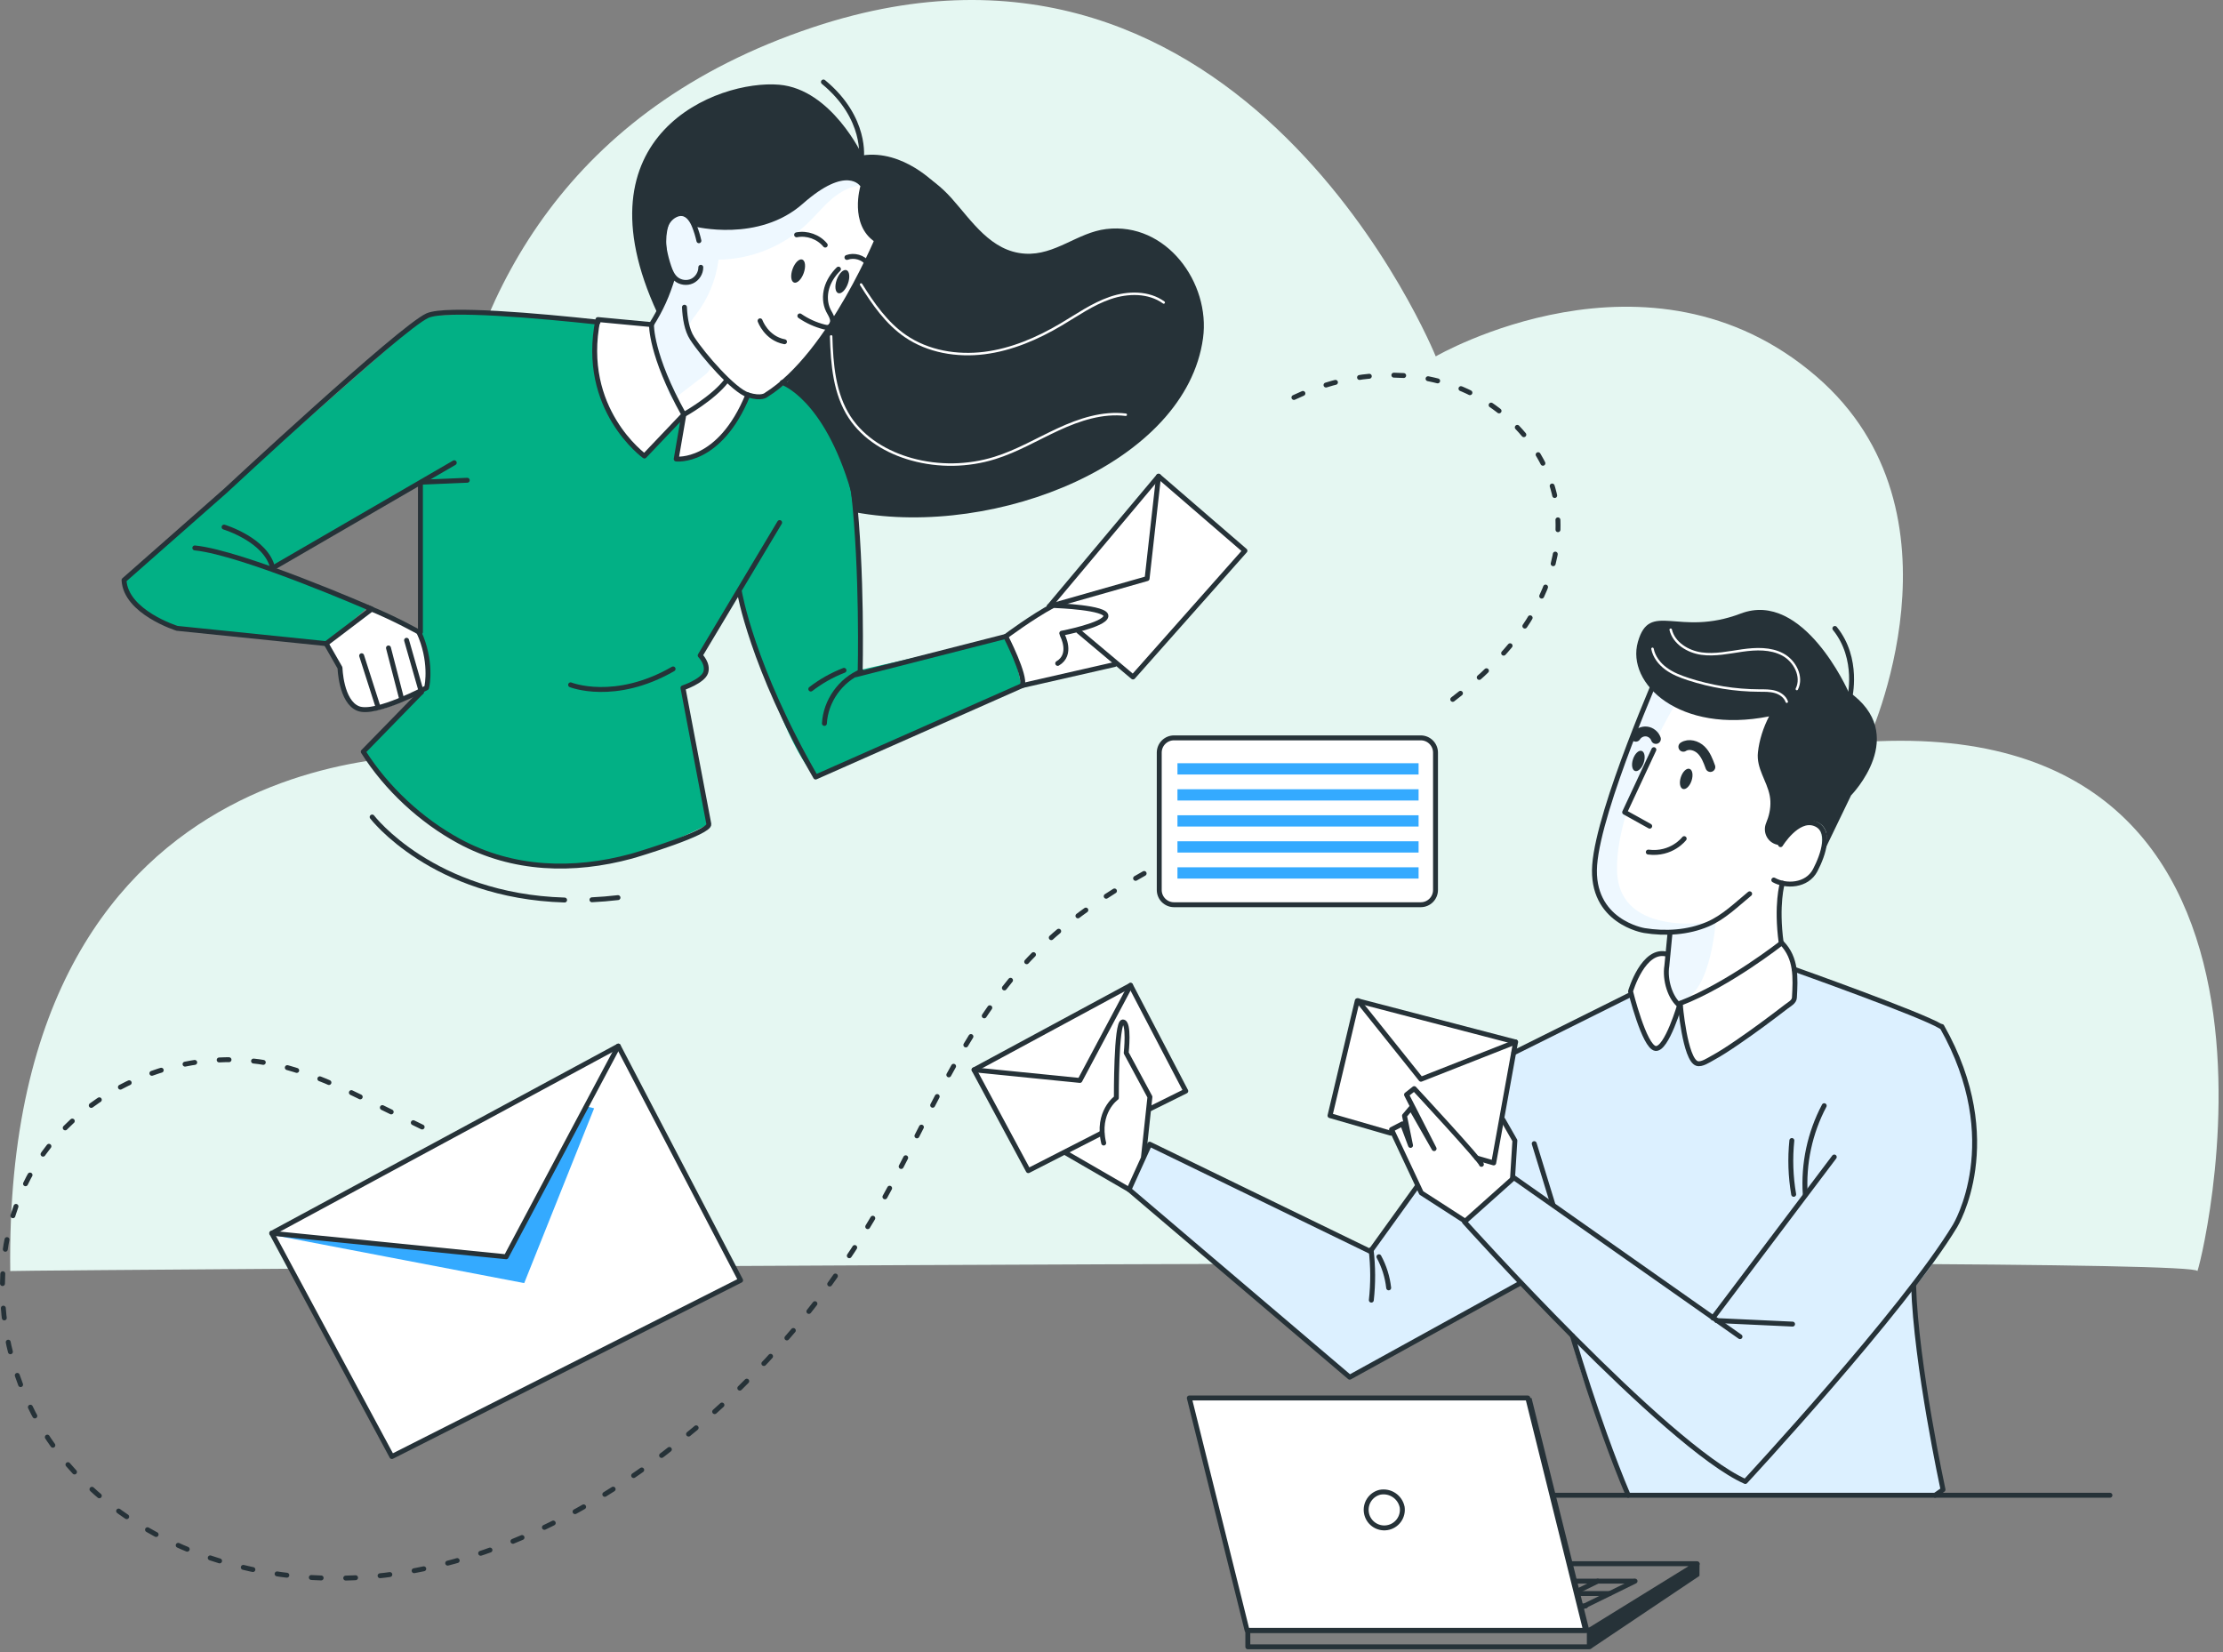 <?xml version="1.0" encoding="UTF-8"?> <svg xmlns="http://www.w3.org/2000/svg" xmlns:xlink="http://www.w3.org/1999/xlink" width="452px" height="336px" viewBox="0 0 452 336" version="1.1"><rect x="0" y="0" width="452" height="336" fill="#808080" stroke="none"/><!-- Generator: Sketch 62 (91390) - https://sketch.com --><title>notify-keyholders</title><desc>Created with Sketch.</desc><g id="Fidelius" stroke="none" stroke-width="1" fill="none" fill-rule="evenodd"><g id="Fidelius-How-it-works" transform="translate(-171, -1147)"><g id="Step-two" transform="translate(171, 1061)"><g id="notify-keyholders" transform="translate(0, 86)"><path d="M2.083,258.459 C2.154,258.287 447.027,254.986 446.762,258.459 C446.546,261.283 476.973,145.165 379.73,150.83 C379.73,150.83 401.49,104.245 369.295,76.522 C335.308,47.254 291.927,72.468 291.927,72.468 C291.927,72.468 253.123,-23.726 165.319,5.542 C64.997,38.982 92.087,153.729 92.087,153.729 C92.087,153.729 0.663,146.15 2.083,258.459" id="Fill-1" fill="#E5F7F2"></path><g id="email" transform="translate(0, 16.001)"><polygon id="Fill-3" fill="#FFFFFF" points="150.586 244.339 126.025 196.414 55.005 234.934 79.68 280.179"></polygon><polygon id="Fill-4" fill="#34AAFF" points="120.803 209.368 106.586 244.911 55.293 235.095 102.919 239.556 118.907 208.894"></polygon><polygon id="Stroke-6" stroke="#263238" stroke-linecap="round" stroke-linejoin="round" points="55.253 234.775 79.68 280.179 150.586 244.339 125.72 196.719"></polygon><polyline id="Stroke-7" stroke="#263238" stroke-linecap="round" stroke-linejoin="round" points="55.253 234.775 102.919 239.557 125.72 196.719"></polyline><path d="M288.881,167.971 L238.709,167.971 C237.052,167.971 235.709,166.627 235.709,164.971 L235.709,137.041 C235.709,135.385 237.052,134.041 238.709,134.041 L288.881,134.041 C290.537,134.041 291.881,135.385 291.881,137.041 L291.881,164.971 C291.881,166.627 290.537,167.971 288.881,167.971 Z" id="Fill-8" fill="#FFFFFF"></path><path d="M288.881,167.971 L238.709,167.971 C237.052,167.971 235.709,166.627 235.709,164.971 L235.709,137.041 C235.709,135.385 237.052,134.041 238.709,134.041 L288.881,134.041 C290.537,134.041 291.881,135.385 291.881,137.041 L291.881,164.971 C291.881,166.627 290.537,167.971 288.881,167.971 Z" id="Stroke-9" stroke="#263238" stroke-linecap="round" stroke-linejoin="round"></path><polygon id="Fill-10" fill="#34AAFF" points="239.412 141.49 288.439 141.49 288.439 139.198 239.412 139.198"></polygon><polygon id="Fill-11" fill="#34AAFF" points="239.412 146.78 288.439 146.78 288.439 144.488 239.412 144.488"></polygon><polygon id="Fill-12" fill="#34AAFF" points="239.412 152.071 288.439 152.071 288.439 149.779 239.412 149.779"></polygon><polygon id="Fill-13" fill="#34AAFF" points="239.412 157.362 288.439 157.362 288.439 155.069 239.412 155.069"></polygon><polygon id="Fill-14" fill="#34AAFF" points="239.412 162.653 288.439 162.653 288.439 160.36 239.412 160.36"></polygon><path d="M232.634,161.615 C224.675,166.058 217.157,171.1 210.709,177.532 C195.727,192.477 188.322,213.124 177.664,231.382 C166.784,250.017 152.201,266.5 135.007,279.594 C117.282,293.093 96.277,303.115 74.023,304.718 C51.768,306.321 28.27,298.641 13.76,281.76 C-0.749,264.877 -4.328,238.463 7.926,219.892 C18.024,204.59 38.042,196.508 55.987,200.488 C63.006,202.045 69.539,205.221 75.996,208.371 C79.32,209.992 82.643,211.613 85.967,213.234" id="Stroke-15" stroke="#263238" stroke-linecap="round" stroke-linejoin="round" stroke-dasharray="2,5"></path><path d="M263.093,64.821 C273.131,60.05 285.024,58.684 295.491,62.418 C305.959,66.152 314.629,75.365 316.428,86.332 C317.98,95.793 314.449,105.56 308.694,113.226 C304.392,118.955 298.941,123.668 293.128,127.899" id="Stroke-16" stroke="#263238" stroke-linecap="round" stroke-linejoin="round" stroke-dasharray="2,5"></path><path d="M204.647,113.308 L213.4,107.83 L235.359,81.072 L253.131,95.988 L230.371,121.66 L227.084,119.349 L208.456,123.26 C208.456,123.26 206.585,115.931 204.647,113.308" id="Fill-17" fill="#FFFFFF"></path><path d="M75.587,107.846 L66.747,114.852 L69.134,119.804 C69.134,119.804 69.584,126.201 73.273,128.187 C76.961,130.173 86.733,123.852 86.733,123.852 C86.733,123.852 87.743,117.121 84.338,112.156 L75.587,107.846 Z" id="Fill-18" fill="#FFFFFF"></path><path d="M179.098,33.123 C179.098,33.123 163.967,62.377 155.056,64.394 L151.526,65.571 C151.526,65.571 148.34,75.652 137.492,77.336 L138.916,68.934 L131.029,76.727 C131.029,76.727 118.313,65.078 121.34,49.274 L132.468,50.005 L137.429,40.703 C137.429,40.703 133.201,38.335 134.209,33.627 C135.218,28.92 136.226,24.549 141.102,28.416 C141.102,28.416 151.694,33.796 160.268,26.23 C168.843,18.665 171.197,17.656 175.736,20.346 C175.736,20.346 174.559,30.769 179.098,33.123" id="Fill-19" fill="#FFFFFF"></path><path d="M131.029,76.728 C131.029,76.728 119.309,68.978 121.178,49.819 C121.178,49.819 106.823,46.75 86.273,48.347 L25.22,101.959 C25.22,101.959 27.262,110.048 36.013,111.771 C44.764,113.494 66.32,114.877 66.32,114.877 L74.735,107.517 L55.637,99.652 L85.305,82.051 L85.324,111.503 C85.324,111.503 88.662,121.397 86.733,123.852 L73.861,136.849 C73.861,136.849 95.503,176.825 144.128,151.566 L138.954,123.833 C138.954,123.833 147.074,121.713 142.366,117.283 L150.207,104.44 C150.207,104.44 158.472,134.322 165.842,142.006 L207.667,123.594 C207.667,123.594 206.557,116.421 204.315,113.539 L174.866,120.242 C174.866,120.242 175.352,93.696 173.43,85.048 C171.508,76.399 167.786,67.833 159.769,61.995 C159.769,61.995 154.445,65.739 151.883,64.458 C151.883,64.458 147.257,77.377 137.492,77.337 L139.046,68.3 L132.062,75.807 L131.029,76.728" id="Fill-20" fill="#02B085"></path><path d="M175.524,21.696 C173.159,21.696 170.946,22.912 169.145,24.444 C167.344,25.976 165.852,27.835 164.141,29.467 C159.331,34.054 152.746,36.731 146.099,36.801 C145.598,40.844 143.99,44.744 141.499,47.967 C140.799,48.871 139.983,49.89 140.177,51.016 C140.269,51.549 140.581,52.014 140.885,52.461 C141.888,53.931 142.89,55.402 143.892,56.873 C144.178,57.293 144.474,57.739 144.509,58.246 C144.574,59.188 143.75,59.925 143.002,60.502 C140.867,62.148 138.732,63.795 136.597,65.441 C136.597,65.441 132.252,54.775 132.468,50.005 L137.429,40.703 C137.429,40.703 128.017,29.679 135.449,25.877 C142.882,22.074 147.548,26.914 147.548,26.914 C147.548,26.914 165.352,18.272 170.71,18.445 C176.068,18.617 175.524,21.696 175.524,21.696" id="Fill-21" fill="#EEF8FF"></path><path d="M179.003,31.162 C179.003,31.162 169.079,55.97 155.789,64.299 C155.789,64.299 154.903,65.185 152.068,64.299 C149.232,63.413 143.03,56.325 140.727,52.78 C139.646,51.119 139.267,48.636 139.17,46.47" id="Stroke-23" stroke="#263238" stroke-linecap="round" stroke-linejoin="round"></path><path d="M154.548,49.237 C154.548,49.237 155.789,52.781 159.51,53.49" id="Stroke-24" stroke="#263238" stroke-linecap="round" stroke-linejoin="round"></path><path d="M167.796,33.835 C166.423,32.16 164.096,31.327 161.972,31.749" id="Stroke-25" stroke="#263238" stroke-linecap="round" stroke-linejoin="round"></path><path d="M172.207,36.349 C173.686,35.801 175.494,36.327 176.447,37.583" id="Stroke-26" stroke="#263238" stroke-linecap="round" stroke-linejoin="round"></path><path d="M170.486,38.724 C169.39,39.81 168.51,41.142 168.093,42.628 C167.675,44.114 167.745,45.759 168.429,47.143 C168.721,47.733 169.124,48.284 169.252,48.929 C169.381,49.575 169.112,50.373 168.476,50.544 C168.189,50.621 167.884,50.557 167.596,50.484 C165.825,50.038 164.135,49.273 162.632,48.236" id="Stroke-27" stroke="#263238" stroke-linecap="round" stroke-linejoin="round"></path><path d="M142.107,32.955 C141.887,31.969 141.591,30.999 141.223,30.059 C140.757,28.873 139.979,27.586 138.715,27.437 C138.261,27.383 137.8,27.492 137.385,27.682 C136.152,28.248 135.337,29.507 135.03,30.829 C134.723,32.151 134.862,33.536 135.113,34.869 C135.327,36.002 135.62,37.121 135.99,38.213 C136.301,39.133 136.693,40.07 137.429,40.703 C138.316,41.466 139.657,41.652 140.718,41.159 C141.779,40.666 142.503,39.521 142.493,38.351" id="Stroke-28" stroke="#263238" stroke-linecap="round" stroke-linejoin="round"></path><path d="M136.804,40.326 C135.666,44.106 134.408,46.864 132.431,50.03" id="Stroke-29" stroke="#263238" stroke-linecap="round" stroke-linejoin="round"></path><path d="M66.319,114.877 L69.134,119.804 C69.134,119.804 69.311,126.668 72.83,128.076 C76.35,129.483 86.733,123.852 86.733,123.852 C86.909,123.324 87.813,118.335 85.173,112.527 C85.173,112.527 80.203,109.715 74.735,107.517" id="Stroke-30" stroke="#263238" stroke-linecap="round" stroke-linejoin="round"></path><line x1="81.629" y1="125.964" x2="78.989" y2="115.757" id="Stroke-31" stroke="#263238" stroke-linecap="round" stroke-linejoin="round"></line><line x1="76.822" y1="127.618" x2="73.534" y2="117.341" id="Stroke-32" stroke="#263238" stroke-linecap="round" stroke-linejoin="round"></line><line x1="55.448" y1="99.508" x2="92.364" y2="78.097" id="Stroke-33" stroke="#263238" stroke-linecap="round" stroke-linejoin="round"></line><path d="M85.731,82.049 C89.252,81.922 91.484,81.782 95.005,81.655" id="Stroke-34" stroke="#263238" stroke-linecap="round" stroke-linejoin="round"></path><line x1="85.487" y1="82.269" x2="85.487" y2="112.531" id="Stroke-35" stroke="#263238" stroke-linecap="round" stroke-linejoin="round"></line><path d="M159.063,61.769 C159.063,61.769 167.904,64.618 173.529,83.797 C175.396,100.335 174.901,120.541 174.901,120.541" id="Stroke-36" stroke="#263238" stroke-linecap="round" stroke-linejoin="round"></path><path d="M214.616,107.141 C214.616,107.141 225.124,107.513 224.868,109.302 C224.614,111.09 215.887,112.764 215.887,112.764 C215.887,112.764 215.957,112.912 216.019,113.183 C216.019,113.183 218.135,117.091 215.061,118.899" id="Stroke-37" stroke="#263238" stroke-linecap="round" stroke-linejoin="round"></path><path d="M214.205,107.09 C209.822,109.424 204.495,113.416 204.495,113.416 L174.088,121.185" id="Stroke-38" stroke="#263238" stroke-linecap="round" stroke-linejoin="round"></path><path d="M116.018,123.257 C116.018,123.257 125.002,126.851 136.861,120.023" id="Stroke-39" stroke="#263238" stroke-linecap="round" stroke-linejoin="round"></path><path d="M163.418,39.523 C162.956,40.815 162.073,41.68 161.446,41.456 C160.82,41.232 160.688,40.003 161.15,38.711 C161.612,37.419 162.495,36.554 163.122,36.778 C163.748,37.002 163.88,38.231 163.418,39.523" id="Fill-40" fill="#263238"></path><path d="M172.406,41.676 C171.944,42.968 171.061,43.833 170.434,43.609 C169.808,43.384 169.676,42.155 170.138,40.864 C170.6,39.572 171.483,38.707 172.11,38.931 C172.736,39.155 172.868,40.384 172.406,41.676" id="Fill-41" fill="#263238"></path><path d="M120.362,166.964 C122.073,166.882 123.836,166.738 125.652,166.527" id="Stroke-42" stroke="#263238" stroke-linecap="round" stroke-linejoin="round"></path><path d="M75.668,150.133 C75.668,150.133 87.965,166.214 114.8,167.016" id="Stroke-43" stroke="#263238" stroke-linecap="round" stroke-linejoin="round"></path><polyline id="Stroke-44" stroke="#263238" stroke-linecap="round" stroke-linejoin="round" points="219.327 112.378 230.371 121.66 253.132 95.988 235.572 80.829 213.34 107.32"></polyline><polyline id="Stroke-45" stroke="#263238" stroke-linecap="round" stroke-linejoin="round" points="235.572 80.829 233.236 101.655 213.34 107.32"></polyline><path d="M141.223,30.059 C141.223,30.059 154.232,33.378 163.226,25.431 C172.22,17.483 174.939,21.875 174.939,21.875 C174.939,21.875 172.638,29.614 177.867,33.169 L190.475,21.623 C190.475,21.623 183.723,14.346 175.357,15.601 C175.357,15.601 169.063,2.13 158.427,1.225 C145.897,0.158 116.84,11.354 133.635,47.609 L136.663,40.49 C136.663,40.49 133.528,30.748 137.386,27.683 C140.219,25.431 141.223,30.059 141.223,30.059" id="Fill-46" fill="#263238"></path><path d="M179.364,18.328 C179.864,18.523 181.658,17.875 182.337,17.892 C183.628,17.924 184.908,18.254 186.097,18.745 C188.806,19.862 191.492,22.089 193.438,24.265 C197.612,28.933 201.493,35.143 208.404,35.579 C214.56,35.967 219.056,31.28 224.926,30.574 C237.144,29.102 246.154,41.527 244.609,52.779 C241.135,78.086 202.697,93.451 173.896,88.169 C172.921,87.99 173.786,72.034 159.769,61.995 C159.769,61.995 177.834,40.686 179.025,29.665 C180.213,18.676 179.369,18.33 179.364,18.328" id="Fill-47" fill="#263238"></path><path d="M175.139,16.27 C175.139,16.27 176.366,8.032 167.427,0.671" id="Stroke-48" stroke="#263238" stroke-linecap="round" stroke-linejoin="round"></path><path d="M132.468,50.005 C132.468,50.005 132.262,56.172 139.046,68.3 L131.029,76.728 C131.029,76.728 117.873,67.272 121.573,48.977 L132.468,50.005 Z" id="Stroke-49" stroke="#263238" stroke-linecap="round" stroke-linejoin="round"></path><path d="M152.068,64.299 C146.293,78.395 137.492,77.337 137.492,77.337 L139.046,68.3 C139.046,68.3 144.99,65.003 147.716,61.406 C147.814,61.278 147.603,61.535 147.672,61.461" id="Stroke-50" stroke="#263238" stroke-linecap="round" stroke-linejoin="round"></path><line x1="85.677" y1="124.732" x2="82.668" y2="114.197" id="Stroke-51" stroke="#263238" stroke-linecap="round" stroke-linejoin="round"></line><path d="M158.521,90.259 L142.365,117.283 C142.365,117.283 144.077,118.987 143.489,120.749 C142.902,122.511 138.866,123.872 138.866,123.872 C138.866,123.872 144.114,151.494 144.127,151.566 C144.452,153.273 129.801,157.721 128.359,158.113 C116.626,161.297 104.31,160.982 93.372,155.05 C85.604,150.837 78.599,144.339 73.86,136.849 L85.677,124.732" id="Stroke-52" stroke="#263238" stroke-linecap="round" stroke-linejoin="round"></path><path d="M150.343,104.316 C150.343,104.316 152.879,119.532 165.842,142.006 L207.885,123.395 L226.621,119.123" id="Stroke-53" stroke="#263238" stroke-linecap="round" stroke-linejoin="round"></path><path d="M175.147,120.53 C170.923,122.256 167.872,126.544 167.626,131.1" id="Stroke-54" stroke="#263238" stroke-linecap="round" stroke-linejoin="round"></path><path d="M164.857,124.113 C166.91,122.53 169.191,121.245 171.609,120.311" id="Stroke-55" stroke="#263238" stroke-linecap="round" stroke-linejoin="round"></path><path d="M207.886,123.395 C208.577,121.321 204.495,113.416 204.495,113.416" id="Stroke-56" stroke="#263238" stroke-linecap="round" stroke-linejoin="round"></path><path d="M121.591,49.506 C109.791,48.234 90.631,46.5 86.909,48.18 C81.453,50.644 45.789,83.844 45.789,83.844 L25.219,101.959 C25.547,108.501 36.013,111.771 36.013,111.771 L66.319,114.877 L75.587,107.846 C75.587,107.846 49.422,96.399 39.611,95.418" id="Stroke-57" stroke="#263238" stroke-linecap="round" stroke-linejoin="round"></path><path d="M45.561,91.181 C45.561,91.181 54.147,93.784 55.448,99.508" id="Stroke-58" stroke="#263238" stroke-linecap="round" stroke-linejoin="round"></path><path d="M175.082,41.848 C177.546,45.782 180.263,49.705 184.087,52.335 C188.701,55.507 194.593,56.489 200.148,55.79 C205.704,55.092 210.961,52.822 215.777,49.968 C219.031,48.039 222.163,45.814 225.742,44.589 C229.32,43.364 233.554,43.294 236.62,45.509" id="Stroke-59" stroke="#FFFFFF" stroke-width="0.5" stroke-linecap="round" stroke-linejoin="round"></path><path d="M168.997,52.401 C169.159,58.091 169.643,64.063 172.753,68.831 C175.589,73.178 180.35,76.009 185.353,77.393 C190.868,78.918 196.821,78.822 202.285,77.122 C206.802,75.716 210.912,73.271 215.208,71.289 C219.505,69.307 224.205,67.758 228.902,68.331" id="Stroke-60" stroke="#FFFFFF" stroke-width="0.5" stroke-linecap="round" stroke-linejoin="round"></path><polygon id="Fill-61" fill="#FFFFFF" points="232.832 218.513 233.651 209.557 241.124 205.504 229.811 184.49 197.936 201.132 209.083 222.046 215.973 218.644 229.543 225.761"></polygon><path d="M336.312,123.024 C336.312,123.024 325.958,147.181 325.018,155.338 C324.077,163.495 324.547,167.574 328.468,170.397 C332.39,173.221 339.526,173.361 339.526,173.361 L338.843,177.664 C338.843,177.664 335.999,177.457 333.802,180.751 C331.606,184.045 331.639,186.201 331.639,186.201 C331.639,186.201 334.385,197.011 336.604,197.195 C338.822,197.378 341.177,189.798 341.177,189.798 C341.177,189.798 343.153,200.621 345.066,200.254 C346.979,199.888 364.547,188.123 364.547,188.123 C364.547,188.123 366.122,179.962 362.276,175.729 C362.276,175.729 361.254,167.639 362.352,163.874 C362.352,163.874 369.942,164.832 370.352,157.064 C370.716,150.143 367.057,147.181 364.862,150.005 L359.685,136.985 L361.724,127.73 L336.312,123.024 Z" id="Fill-62" fill="#FFFFFF"></path><path d="M340.041,125.443 L340.844,126.847 C340.844,126.847 328.204,147.713 328.806,161.355 C329.408,174.997 348.868,171.386 348.868,171.386 C348.868,171.386 347.665,188.439 340.442,187.436 L338.637,183.222 L339.154,173.704 C339.154,173.704 331.615,174.395 327.001,169.781 C322.386,165.167 324.593,155.336 328.806,141.894 C333.02,128.452 336.312,123.024 336.312,123.024 L340.041,125.443 Z" id="Fill-63" fill="#EEF8FF"></path><path d="M401.163,221.532 C400.453,225.902 398.953,230.182 396.963,234.182 C394.812,238.503 392.083,242.492 389.133,245.883 L390.883,262.362 L395.072,286.913 C395.062,286.923 395.043,286.932 395.033,286.942 C394.973,286.982 394.902,287.032 394.843,287.083 C394.593,287.272 394.142,287.602 393.503,288.053 L331.442,288.053 C329.812,284.272 328.003,279.992 326.303,275.782 C323.203,268.093 320.463,260.652 319.843,256.923 C319.763,256.423 319.723,256.003 319.713,255.642 L309.183,245.123 L274.433,264.043 L229.633,226.133 L229.703,226.003 L234.253,216.902 L234.272,216.852 L278.833,238.123 L288.062,225.362 L288.192,224.942 L288.203,224.892 L290.843,216.253 L290.873,216.163 L292.522,210.762 L294.633,203.852 L307.822,197.562 L307.862,197.543 L331.642,186.203 C331.642,186.203 331.652,186.242 331.673,186.322 C331.793,186.732 332.163,188.062 332.692,189.673 C332.812,190.062 332.933,190.453 333.072,190.843 C333.163,191.133 333.263,191.423 333.373,191.703 C333.873,193.072 334.423,194.442 334.973,195.472 C335.072,195.663 335.183,195.843 335.283,196.003 C335.442,196.262 335.602,196.492 335.753,196.673 C335.763,196.692 335.783,196.703 335.793,196.722 C336.072,197.043 336.352,197.213 336.602,197.192 C337.723,197.102 339.072,194.663 340.022,192.612 C340.043,192.553 340.072,192.482 340.102,192.423 C340.642,191.213 341.043,190.173 341.152,189.883 C341.173,189.833 341.183,189.803 341.183,189.803 C341.183,189.803 341.192,189.843 341.203,189.923 C341.352,190.873 342.473,197.423 344.083,199.572 C344.133,199.642 344.192,199.713 344.243,199.782 C344.503,200.072 344.783,200.242 345.062,200.253 L345.083,200.253 C345.862,200.253 348.312,198.762 351.243,196.782 C351.253,196.782 351.263,196.772 351.272,196.762 C356.683,193.102 363.692,187.753 364.723,186.972 C364.812,186.892 364.852,186.862 364.852,186.862 C364.852,186.862 365.263,185.142 364.852,181.102 C364.852,181.102 364.913,181.123 365.022,181.163 L393.973,192.352 C393.973,192.362 393.973,192.362 393.982,192.362 L394.822,192.682 C394.822,192.682 399.033,197.843 401.213,210.583 C401.833,214.213 401.772,217.902 401.163,221.532" id="Fill-65" fill="#DCF0FF"></path><polygon id="Fill-66" fill="#FFFFFF" points="305.373 211.379 308.053 196.243 275.969 187.624 270.429 210.854 283.211 214.856 288.994 226.567 297.769 232.6 307.4 223.619 308.221 216.449"></polygon><polyline id="Stroke-67" stroke="#263238" stroke-linecap="round" stroke-linejoin="round" points="233.651 209.557 241.102 205.863 229.874 184.359 198.053 201.543 209.083 222.046 224.072 214.378"></polyline><polyline id="Stroke-68" stroke="#263238" stroke-linecap="round" stroke-linejoin="round" points="198.053 201.543 219.577 203.702 229.874 184.358"></polyline><polyline id="Stroke-69" stroke="#263238" stroke-linecap="round" stroke-linejoin="round" points="300.285 219.483 303.712 220.474 308.161 195.885 275.976 187.485 270.429 210.854 282.785 214.425"></polyline><polyline id="Stroke-70" stroke="#263238" stroke-linecap="round" stroke-linejoin="round" points="276.144 187.485 288.921 203.457 308.161 195.885"></polyline><path d="M337.693,119.755 C337.693,119.755 325.092,148.297 324.244,159.891 C323.4,171.417 334.213,173.201 334.342,173.221 C338.625,173.915 343.237,173.642 347.255,171.915 C350.484,170.526 353.064,167.955 355.753,165.749" id="Stroke-71" stroke="#263238" stroke-linecap="round" stroke-linejoin="round"></path><polyline id="Stroke-72" stroke="#263238" stroke-linecap="round" stroke-linejoin="round" points="335.43 151.993 330.34 149.165 336.279 136.44"></polyline><path d="M341.766,142.024 C341.393,143.151 341.579,144.227 342.18,144.426 C342.782,144.625 343.572,143.872 343.945,142.744 C344.317,141.616 344.132,140.541 343.531,140.342 C342.929,140.144 342.139,140.897 341.766,142.024" id="Fill-73" fill="#263238"></path><path d="M332.035,138.374 C331.662,139.501 331.848,140.577 332.448,140.776 C333.05,140.975 333.84,140.222 334.213,139.094 C334.586,137.966 334.4,136.891 333.799,136.692 C333.197,136.493 332.407,137.246 332.035,138.374" id="Fill-74" fill="#263238"></path><path d="M342.445,154.53 C342.445,154.53 339.911,157.876 335.146,157.267" id="Stroke-75" stroke="#263238" stroke-linecap="round" stroke-linejoin="round"></path><path d="M342.271,135.855 C343.385,135.139 344.944,135.583 345.89,136.508 C346.837,137.434 347.317,138.724 347.768,139.968" id="Stroke-76" stroke="#263238" stroke-width="2" stroke-linecap="round" stroke-linejoin="round"></path><path d="M336.697,134.266 C336.419,133.456 335.647,132.838 334.796,132.744 C333.945,132.65 333.056,133.084 332.608,133.814" id="Stroke-77" stroke="#263238" stroke-width="2" stroke-linecap="round" stroke-linejoin="round"></path><path d="M362.041,155.752 C362.041,155.752 365.41,150.239 368.932,151.464 C372.454,152.689 370.77,157.742 369.085,160.958 C367.4,164.174 363.113,164.326 360.663,162.948" id="Stroke-78" stroke="#263238" stroke-linecap="round" stroke-linejoin="round"></path><path d="M369.981,158.846 C369.981,158.846 373.327,153.2 369.772,151.318 C366.217,149.436 361.84,155.806 361.84,155.806 C361.73,155.888 361.389,155.808 360.94,155.643 C359.211,155.009 358.4,153.058 359.103,151.357 C359.249,151.002 359.376,150.652 359.484,150.323 C359.952,148.898 360.126,147.294 359.843,145.813 C359.26,142.757 357.086,140.264 357.435,136.992 C357.702,134.487 358.541,131.909 359.704,129.673 C341.519,133.31 330.608,123.005 333.033,114.518 C335.457,106.032 341.215,113.609 353.945,108.76 C366.674,103.91 375.809,124.59 375.809,124.59 C388.539,133.38 376.374,145.736 376.374,145.736 L369.876,159.195 L369.981,158.846 Z" id="Fill-79" fill="#263238"></path><path d="M389.092,245.422 C389.562,261.472 395.071,286.912 395.071,286.912 C395.062,286.922 395.042,286.932 395.032,286.942 C394.972,286.982 394.902,287.031 394.842,287.082 C394.382,287.412 393.922,287.732 393.462,288.052" id="Stroke-80" stroke="#263238" stroke-linecap="round" stroke-linejoin="round"></path><path d="M331.062,288.052 C329.442,284.232 327.862,280.112 326.302,275.781 C324.022,269.442 321.812,262.642 319.712,255.642" id="Stroke-81" stroke="#263238" stroke-linecap="round" stroke-linejoin="round"></path><path d="M364.856,181.105 C364.856,181.105 390.72,190.294 394.658,192.737" id="Stroke-82" stroke="#263238" stroke-linecap="round" stroke-linejoin="round"></path><path d="M341.628,188.534 C339.601,187.043 338.455,183.227 338.917,180.411 L339.552,173.815" id="Stroke-83" stroke="#263238" stroke-linecap="round" stroke-linejoin="round"></path><path d="M362.4,163.587 C362.4,163.587 361.101,167.934 362.169,175.729" id="Stroke-84" stroke="#263238" stroke-linecap="round" stroke-linejoin="round"></path><path d="M353.794,255.803 L307.823,223.48 L297.768,232.458 C297.768,232.458 338.71,278.07 354.871,285.253 C354.871,285.253 387.116,250.494 397.531,233.256 C397.531,233.256 408.057,216.034 394.832,192.732" id="Stroke-85" stroke="#263238" stroke-linecap="round" stroke-linejoin="round"></path><line x1="348.27" y1="252.009" x2="372.958" y2="219.27" id="Stroke-86" stroke="#263238" stroke-linecap="round" stroke-linejoin="round"></line><line x1="349.037" y1="252.53" x2="364.48" y2="253.249" id="Stroke-87" stroke="#263238" stroke-linecap="round" stroke-linejoin="round"></line><path d="M376.086,125.983 C376.086,125.983 378.09,117.969 373.081,111.792" id="Stroke-88" stroke="#263238" stroke-linecap="round"></path><polyline id="Stroke-89" stroke="#263238" stroke-linecap="round" stroke-linejoin="round" points="288.06 225.365 278.627 238.467 233.76 216.663 229.568 225.887 274.434 264.046 309.038 244.966"></polyline><line x1="307.822" y1="198.062" x2="331.639" y2="186.201" id="Stroke-90" stroke="#263238" stroke-linecap="round" stroke-linejoin="round"></line><path d="M232.524,219.075 L233.812,207.053 L228.991,198.103 C228.991,198.103 229.682,191.778 228.297,191.814 C226.913,191.851 226.988,207.234 226.988,207.234 C226.988,207.234 222.907,210.115 224.413,216.43" id="Stroke-91" stroke="#263238" stroke-linecap="round" stroke-linejoin="round"></path><line x1="216.723" y1="218.453" x2="229.568" y2="225.887" id="Stroke-92" stroke="#263238" stroke-linecap="round" stroke-linejoin="round"></line><polyline id="Stroke-93" stroke="#263238" stroke-linecap="round" stroke-linejoin="round" points="305.595 211.687 308.018 215.931 307.551 223.484"></polyline><path d="M301.217,220.761 C301.217,220.107 287.55,205.365 287.55,205.365 L285.986,206.6 L291.594,217.567 L286.892,209.317 L285.574,210.881 L286.804,216.912 L285.162,212.528 L282.94,213.681 L288.993,226.568 L297.616,232.132" id="Stroke-94" stroke="#263238" stroke-linecap="round" stroke-linejoin="round"></path><path d="M362.276,175.729 C362.276,175.729 351.564,184.2 341.626,188.022 C341.626,188.022 342.581,199.49 345.066,200.254 C345.986,200.538 347.388,199.585 348.136,199.179 C349.908,198.219 351.593,197.093 353.256,195.958 C356.654,193.641 359.958,191.181 363.217,188.675 C363.853,188.187 364.811,187.721 364.857,186.867 C365.074,182.851 365.305,178.884 362.318,175.773 L362.276,175.729 Z" id="Stroke-95" stroke="#263238" stroke-linecap="round" stroke-linejoin="round"></path><path d="M341.625,188.022 C341.625,188.022 338.893,197.521 336.604,197.195 C334.313,196.868 331.534,185.584 331.534,185.584 C331.534,185.584 334.15,176.589 339.056,178.061" id="Stroke-96" stroke="#263238" stroke-linecap="round" stroke-linejoin="round"></path><path d="M278.785,238.132 C279.193,241.529 279.209,244.974 278.832,248.374" id="Stroke-97" stroke="#263238" stroke-linecap="round" stroke-linejoin="round"></path><line x1="311.952" y1="216.553" x2="315.761" y2="228.949" id="Stroke-98" stroke="#263238" stroke-linecap="round" stroke-linejoin="round"></line><path d="M370.915,208.835 C367.997,214.334 366.646,220.654 367.062,226.865" id="Stroke-99" stroke="#263238" stroke-linecap="round" stroke-linejoin="round"></path><path d="M364.334,215.917 C363.955,219.56 364.081,223.254 364.706,226.862" id="Stroke-100" stroke="#263238" stroke-linecap="round" stroke-linejoin="round"></path><path d="M280.375,239.555 C281.436,241.508 282.113,243.669 282.357,245.878" id="Stroke-101" stroke="#263238" stroke-linecap="round" stroke-linejoin="round"></path><path d="M335.998,115.932 C336.313,117.567 337.408,118.975 338.749,119.963 C340.09,120.951 341.667,121.564 343.249,122.082 C347.914,123.608 352.818,124.399 357.727,124.417 C358.802,124.421 359.895,124.391 360.93,124.686 C361.963,124.981 362.95,125.669 363.301,126.685" id="Stroke-102" stroke="#FFFFFF" stroke-width="0.5" stroke-linecap="round" stroke-linejoin="round"></path><path d="M339.699,112.049 C340.347,114.771 343.162,116.506 345.932,116.902 C348.703,117.298 351.501,116.665 354.271,116.274 C357.043,115.883 360.015,115.769 362.483,117.088 C364.951,118.407 366.599,121.605 365.348,124.108" id="Stroke-103" stroke="#FFFFFF" stroke-width="0.5" stroke-linecap="round" stroke-linejoin="round"></path><line x1="311.953" y1="288.052" x2="429.013" y2="288.052" id="Stroke-104" stroke="#263238" stroke-linecap="round" stroke-linejoin="round"></line><line x1="267.529" y1="288.049" x2="302.877" y2="288.049" id="Stroke-105" stroke="#263238" stroke-linecap="round" stroke-linejoin="round"></line><polygon id="Stroke-106" stroke="#263238" stroke-linecap="round" stroke-linejoin="round" points="345.084 301.976 279.405 301.976 254.334 315.518 323.154 315.518"></polygon><line x1="283.701" y1="305.513" x2="332.2" y2="305.513" id="Stroke-107" stroke="#263238" stroke-linecap="round" stroke-linejoin="round"></line><line x1="280.164" y1="308.039" x2="327.31" y2="308.039" id="Stroke-108" stroke="#263238" stroke-linecap="round" stroke-linejoin="round"></line><line x1="276.626" y1="310.566" x2="322.397" y2="310.566" id="Stroke-109" stroke="#263238" stroke-linecap="round" stroke-linejoin="round"></line><line x1="332.453" y1="305.513" x2="318.565" y2="312.334" id="Stroke-110" stroke="#263238" stroke-linecap="round" stroke-linejoin="round"></line><line x1="324.873" y1="305.513" x2="310.986" y2="312.334" id="Stroke-111" stroke="#263238" stroke-linecap="round" stroke-linejoin="round"></line><polygon id="Fill-112" fill="#263238" points="242.579 268.273 311.407 268.273 323.155 315.518 254.335 315.518"></polygon><polygon id="Stroke-113" stroke="#263238" stroke-linecap="round" stroke-linejoin="round" points="253.718 318.869 323.155 318.869 323.155 315.509 253.718 315.509"></polygon><polygon id="Fill-114" fill="#FFFFFF" points="241.821 268.273 310.649 268.273 322.397 315.518 253.568 315.518"></polygon><polygon id="Stroke-115" stroke="#263238" stroke-linecap="round" stroke-linejoin="round" points="241.821 268.273 310.649 268.273 322.397 315.518 253.568 315.518"></polygon><polygon id="Fill-116" fill="#263238" points="323.155 315.518 345.567 301.893 345.548 304.447 323.406 319.307"></polygon><path d="M285.098,290.455 C285.406,292.464 284.027,294.342 282.018,294.65 C280.008,294.958 278.13,293.579 277.823,291.569 C277.536,289.701 278.712,287.92 280.542,287.448 C282.63,287.024 284.667,288.369 285.098,290.455 Z" id="Stroke-117" stroke="#263238" stroke-linecap="round" stroke-linejoin="round"></path></g></g></g></g></g></svg> 